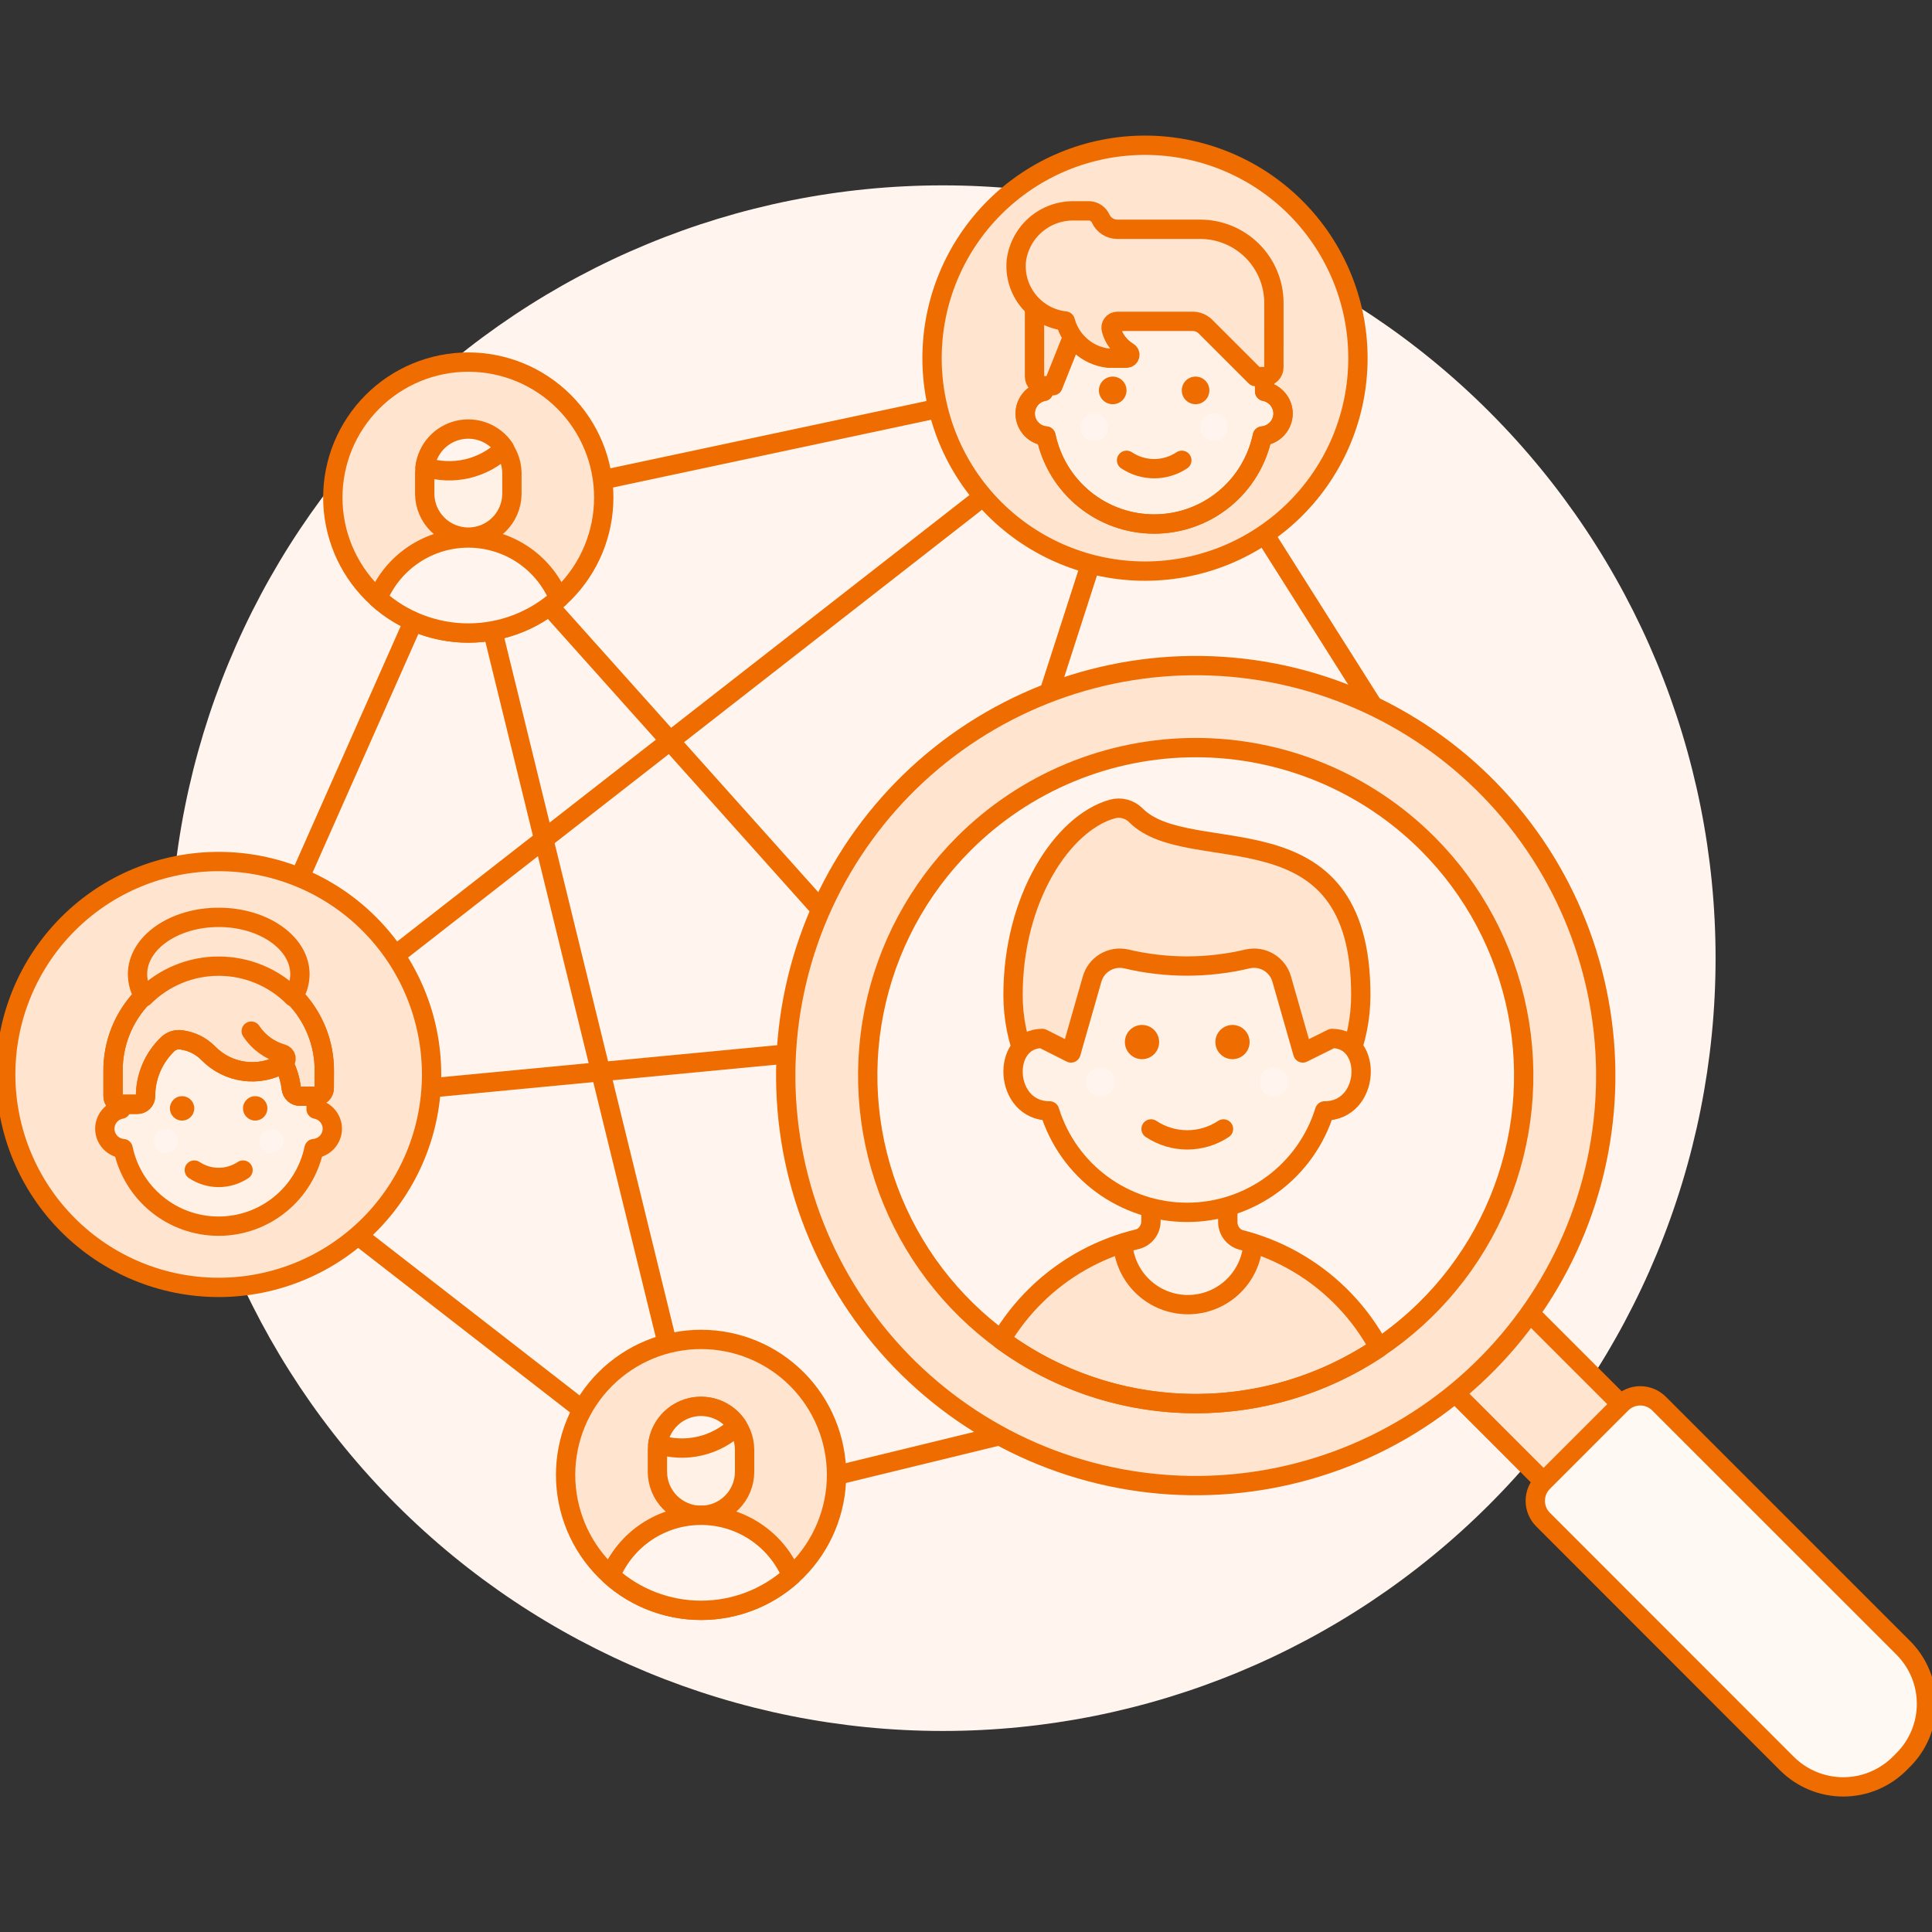 <svg width="90" height="90" viewBox="0 0 90 90" fill="none" xmlns="http://www.w3.org/2000/svg">
<rect x="0" y="0" width="90" height="90" fill="#333333" stroke="none"/>
<g clip-path="url(#clip0_4889_1501)">
<path d="M7.918 44.635C7.918 54.183 11.711 63.339 18.462 70.091C25.213 76.842 34.37 80.635 43.918 80.635C53.466 80.635 62.623 76.842 69.374 70.091C76.125 63.339 79.918 54.183 79.918 44.635C79.918 35.087 76.125 25.93 69.374 19.179C62.623 12.428 53.466 8.635 43.918 8.635C34.37 8.635 25.213 12.428 18.462 19.179C11.711 25.93 7.918 35.087 7.918 44.635Z" fill="#FFF5EE"/>
<path d="M21.566 23.738L9.16 51.719" stroke="#EF6C00" stroke-width="0.9" stroke-linecap="round" stroke-linejoin="round"/>
<path d="M32.946 70.192L9.16 51.719" stroke="#EF6C00" stroke-width="0.9" stroke-linecap="round" stroke-linejoin="round"/>
<path d="M70.063 42.525L57.734 64.158" stroke="#00AED9" stroke-width="0.9" stroke-linecap="round" stroke-linejoin="round"/>
<path d="M21.566 23.737L53.832 16.867" stroke="#EF6C00" stroke-width="0.9" stroke-linecap="round" stroke-linejoin="round"/>
<path d="M70.061 42.525L53.832 16.867" stroke="#EF6C00" stroke-width="0.9" stroke-linecap="round" stroke-linejoin="round"/>
<path d="M70.061 42.525L43.659 48.429L9.16 51.718" stroke="#EF6C00" stroke-width="0.9" stroke-linecap="round" stroke-linejoin="round"/>
<path d="M21.566 23.738L32.947 70.193" stroke="#EF6C00" stroke-width="0.9" stroke-linecap="round" stroke-linejoin="round"/>
<path d="M53.833 16.867L43.66 48.429" stroke="#EF6C00" stroke-width="0.9" stroke-linecap="round" stroke-linejoin="round"/>
<path d="M21.566 23.738L57.733 64.159" stroke="#EF6C00" stroke-width="0.9" stroke-linecap="round" stroke-linejoin="round"/>
<path d="M57.735 64.158L32.949 70.192" stroke="#EF6C00" stroke-width="0.9" stroke-linecap="round" stroke-linejoin="round"/>
<path d="M9.16 51.718L53.832 16.867" stroke="#EF6C00" stroke-width="0.9" stroke-linecap="round" stroke-linejoin="round"/>
<path d="M0.266 50.053C0.266 51.355 0.522 52.645 1.021 53.849C1.519 55.052 2.25 56.146 3.171 57.067C4.092 57.988 5.186 58.719 6.389 59.217C7.593 59.716 8.883 59.972 10.185 59.972C11.488 59.972 12.778 59.716 13.982 59.217C15.185 58.719 16.279 57.988 17.2 57.067C18.121 56.146 18.852 55.052 19.35 53.849C19.849 52.645 20.105 51.355 20.105 50.053C20.105 48.75 19.849 47.46 19.35 46.257C18.852 45.053 18.121 43.959 17.2 43.038C16.279 42.117 15.185 41.386 13.982 40.888C12.778 40.389 11.488 40.133 10.185 40.133C8.883 40.133 7.593 40.389 6.389 40.888C5.186 41.386 4.092 42.117 3.171 43.038C2.25 43.959 1.519 45.053 1.021 46.257C0.522 47.46 0.266 48.75 0.266 50.053Z" fill="#FFE4D0" stroke="#EF6C00" stroke-width="0.9" stroke-linecap="round" stroke-linejoin="round"/>
<path d="M15.482 52.578C15.48 52.362 15.403 52.154 15.265 51.989C15.127 51.823 14.936 51.711 14.725 51.67V51.064C14.733 50.462 14.622 49.865 14.397 49.306C14.173 48.747 13.84 48.239 13.417 47.81C12.994 47.382 12.491 47.041 11.935 46.809C11.38 46.577 10.784 46.457 10.182 46.457C9.58 46.457 8.984 46.577 8.429 46.809C7.873 47.041 7.37 47.382 6.947 47.81C6.524 48.239 6.191 48.747 5.966 49.306C5.742 49.865 5.631 50.462 5.639 51.064V51.67C5.418 51.711 5.22 51.831 5.081 52.008C4.943 52.184 4.872 52.405 4.884 52.629C4.896 52.853 4.988 53.066 5.145 53.227C5.301 53.388 5.511 53.487 5.735 53.505C5.948 54.527 6.506 55.444 7.316 56.102C8.126 56.761 9.138 57.12 10.182 57.12C11.226 57.12 12.238 56.761 13.047 56.102C13.857 55.444 14.416 54.527 14.629 53.505C14.861 53.484 15.077 53.378 15.235 53.206C15.392 53.035 15.48 52.811 15.482 52.578Z" fill="#FFF1E5" stroke="#EF6C00" stroke-width="0.9" stroke-linecap="round" stroke-linejoin="round"/>
<path d="M7.156 53.146C7.156 53.297 7.216 53.441 7.323 53.548C7.429 53.654 7.574 53.714 7.724 53.714C7.875 53.714 8.019 53.654 8.126 53.548C8.232 53.441 8.292 53.297 8.292 53.146C8.292 52.995 8.232 52.851 8.126 52.745C8.019 52.638 7.875 52.578 7.724 52.578C7.574 52.578 7.429 52.638 7.323 52.745C7.216 52.851 7.156 52.995 7.156 53.146Z" fill="#FFF5EE"/>
<path d="M12.078 53.146C12.078 53.221 12.093 53.294 12.121 53.363C12.15 53.432 12.192 53.495 12.245 53.548C12.297 53.6 12.36 53.642 12.429 53.671C12.498 53.699 12.571 53.714 12.646 53.714C12.721 53.714 12.794 53.699 12.863 53.671C12.932 53.642 12.995 53.6 13.048 53.548C13.1 53.495 13.142 53.432 13.171 53.363C13.199 53.294 13.214 53.221 13.214 53.146C13.214 53.071 13.199 52.998 13.171 52.929C13.142 52.86 13.1 52.797 13.048 52.745C12.995 52.692 12.932 52.65 12.863 52.621C12.794 52.593 12.721 52.578 12.646 52.578C12.571 52.578 12.498 52.593 12.429 52.621C12.36 52.65 12.297 52.692 12.245 52.745C12.192 52.797 12.15 52.86 12.121 52.929C12.093 52.998 12.078 53.071 12.078 53.146Z" fill="#FFF5EE"/>
<path d="M9.051 54.506C9.387 54.73 9.782 54.85 10.186 54.85C10.59 54.85 10.985 54.73 11.322 54.506" stroke="#EF6C00" stroke-width="0.9" stroke-linecap="round" stroke-linejoin="round"/>
<path d="M15.108 49.929C15.116 49.277 14.996 48.63 14.752 48.026C14.509 47.421 14.148 46.87 13.69 46.406C13.232 45.942 12.687 45.574 12.085 45.322C11.484 45.071 10.839 44.941 10.187 44.941C9.535 44.941 8.89 45.071 8.288 45.322C7.687 45.574 7.141 45.942 6.684 46.406C6.226 46.87 5.865 47.421 5.621 48.026C5.378 48.63 5.257 49.277 5.266 49.929V51.065C5.266 51.165 5.306 51.261 5.377 51.332C5.448 51.403 5.544 51.443 5.644 51.443H6.402C6.502 51.443 6.598 51.403 6.669 51.332C6.74 51.261 6.78 51.165 6.78 51.065C6.78 50.614 6.871 50.168 7.047 49.753C7.223 49.338 7.481 48.963 7.805 48.649C7.888 48.568 7.988 48.507 8.098 48.471C8.208 48.435 8.326 48.424 8.44 48.441C8.918 48.5 9.362 48.718 9.7 49.061C10.148 49.522 10.738 49.819 11.374 49.903C12.011 49.988 12.658 49.855 13.21 49.526C13.4 49.895 13.522 50.295 13.57 50.707C13.581 50.805 13.628 50.897 13.702 50.963C13.775 51.029 13.871 51.066 13.97 51.067H14.727C14.827 51.066 14.923 51.026 14.994 50.956C15.065 50.884 15.105 50.788 15.105 50.688L15.108 49.929Z" fill="#FFE4D0" stroke="#EF6C00" stroke-width="0.9" stroke-linecap="round" stroke-linejoin="round"/>
<path d="M15.108 49.929C15.116 49.277 14.996 48.63 14.752 48.026C14.509 47.421 14.148 46.87 13.69 46.406C13.232 45.942 12.687 45.574 12.085 45.322C11.484 45.071 10.839 44.941 10.187 44.941C9.535 44.941 8.89 45.071 8.288 45.322C7.687 45.574 7.141 45.942 6.684 46.406C6.226 46.87 5.865 47.421 5.621 48.026C5.378 48.63 5.257 49.277 5.266 49.929V51.065C5.266 51.165 5.306 51.261 5.377 51.332C5.448 51.403 5.544 51.443 5.644 51.443H6.402C6.502 51.443 6.598 51.403 6.669 51.332C6.74 51.261 6.78 51.165 6.78 51.065C6.78 50.614 6.871 50.168 7.047 49.753C7.223 49.338 7.481 48.963 7.805 48.649C7.888 48.568 7.988 48.507 8.098 48.471C8.208 48.435 8.326 48.424 8.44 48.441C8.918 48.5 9.362 48.718 9.7 49.061C10.148 49.522 10.738 49.819 11.374 49.903C12.011 49.988 12.658 49.855 13.21 49.526C13.4 49.895 13.522 50.295 13.57 50.707C13.581 50.805 13.628 50.897 13.702 50.963C13.775 51.029 13.871 51.066 13.97 51.067H14.727C14.827 51.066 14.923 51.026 14.994 50.956C15.065 50.884 15.105 50.788 15.105 50.688L15.108 49.929Z" stroke="#EF6C00" stroke-width="0.9" stroke-linecap="round" stroke-linejoin="round"/>
<path d="M13.211 49.525C13.251 49.501 13.283 49.466 13.303 49.424C13.323 49.382 13.331 49.335 13.325 49.289C13.318 49.243 13.299 49.2 13.268 49.165C13.237 49.13 13.197 49.105 13.152 49.093C12.558 48.925 12.044 48.55 11.703 48.035" fill="#FFDF3D"/>
<path d="M13.211 49.525C13.251 49.501 13.283 49.466 13.303 49.424C13.323 49.382 13.331 49.335 13.325 49.289C13.318 49.243 13.299 49.2 13.268 49.165C13.237 49.13 13.197 49.105 13.152 49.093C12.558 48.925 12.044 48.55 11.703 48.035" stroke="#EF6C00" stroke-width="0.9" stroke-linecap="round" stroke-linejoin="round"/>
<path d="M7.914 51.632C7.914 51.707 7.929 51.781 7.957 51.85C7.986 51.919 8.028 51.981 8.08 52.034C8.133 52.087 8.196 52.129 8.265 52.157C8.334 52.186 8.407 52.2 8.482 52.2C8.557 52.2 8.63 52.186 8.699 52.157C8.768 52.129 8.831 52.087 8.884 52.034C8.936 51.981 8.978 51.919 9.007 51.85C9.035 51.781 9.05 51.707 9.05 51.632C9.05 51.558 9.035 51.484 9.007 51.415C8.978 51.346 8.936 51.283 8.884 51.231C8.831 51.178 8.768 51.136 8.699 51.108C8.63 51.079 8.557 51.065 8.482 51.065C8.407 51.065 8.334 51.079 8.265 51.108C8.196 51.136 8.133 51.178 8.08 51.231C8.028 51.283 7.986 51.346 7.957 51.415C7.929 51.484 7.914 51.558 7.914 51.632Z" fill="#EF6C00"/>
<path d="M11.32 51.632C11.32 51.783 11.38 51.927 11.487 52.034C11.593 52.14 11.738 52.2 11.888 52.2C12.039 52.2 12.183 52.14 12.29 52.034C12.396 51.927 12.456 51.783 12.456 51.632C12.456 51.482 12.396 51.337 12.29 51.231C12.183 51.124 12.039 51.065 11.888 51.065C11.738 51.065 11.593 51.124 11.487 51.231C11.38 51.337 11.32 51.482 11.32 51.632Z" fill="#EF6C00"/>
<path d="M10.186 45.008C10.831 45.007 11.469 45.133 12.065 45.379C12.661 45.624 13.203 45.985 13.659 46.441C13.861 46.125 13.969 45.759 13.972 45.385C13.972 43.922 12.277 42.734 10.186 42.734C8.096 42.734 6.406 43.922 6.406 45.385C6.408 45.759 6.514 46.125 6.714 46.441C7.17 45.985 7.712 45.625 8.308 45.379C8.903 45.133 9.542 45.007 10.186 45.008Z" fill="#FFE4D0" stroke="#EF6C00" stroke-width="0.9" stroke-linecap="round" stroke-linejoin="round"/>
<path d="M43.418 16.685C43.418 19.316 44.463 21.84 46.323 23.7C48.184 25.56 50.707 26.605 53.338 26.605C55.969 26.605 58.492 25.56 60.352 23.7C62.212 21.84 63.258 19.316 63.258 16.685C63.258 14.055 62.212 11.531 60.352 9.671C58.492 7.811 55.969 6.766 53.338 6.766C50.707 6.766 48.184 7.811 46.323 9.671C44.463 11.531 43.418 14.055 43.418 16.685Z" fill="#FFE4D0" stroke="#EF6C00" stroke-width="0.9" stroke-linecap="round" stroke-linejoin="round"/>
<path d="M59.77 19.261C59.768 19.017 59.681 18.781 59.525 18.593C59.368 18.406 59.152 18.278 58.912 18.232V17.546C58.912 16.18 58.369 14.871 57.404 13.906C56.439 12.941 55.13 12.398 53.765 12.398C52.4 12.398 51.09 12.941 50.125 13.906C49.16 14.871 48.617 16.18 48.617 17.546V18.232C48.367 18.279 48.142 18.414 47.984 18.614C47.826 18.814 47.746 19.065 47.759 19.32C47.772 19.574 47.878 19.815 48.056 19.998C48.233 20.18 48.471 20.292 48.725 20.312C48.967 21.471 49.599 22.511 50.517 23.257C51.435 24.004 52.582 24.411 53.766 24.411C54.949 24.411 56.096 24.004 57.014 23.257C57.932 22.511 58.564 21.471 58.806 20.312C59.068 20.288 59.312 20.167 59.491 19.973C59.669 19.778 59.769 19.525 59.77 19.261Z" fill="#FFF1E5" stroke="#EF6C00" stroke-width="0.9" stroke-linecap="round" stroke-linejoin="round"/>
<path d="M59.77 19.261C59.768 19.017 59.681 18.781 59.525 18.593C59.368 18.406 59.152 18.278 58.912 18.232V17.546C58.912 16.18 58.369 14.871 57.404 13.906C56.439 12.941 55.13 12.398 53.765 12.398C52.4 12.398 51.09 12.941 50.125 13.906C49.16 14.871 48.617 16.18 48.617 17.546V18.232C48.367 18.279 48.142 18.414 47.984 18.614C47.826 18.814 47.746 19.065 47.759 19.32C47.772 19.574 47.878 19.815 48.056 19.998C48.233 20.18 48.471 20.292 48.725 20.312C48.967 21.471 49.599 22.511 50.517 23.257C51.435 24.004 52.582 24.411 53.766 24.411C54.949 24.411 56.096 24.004 57.014 23.257C57.932 22.511 58.564 21.471 58.806 20.312C59.068 20.288 59.312 20.167 59.491 19.973C59.669 19.778 59.769 19.525 59.77 19.261V19.261Z" stroke="#EF6C00" stroke-width="0.9" stroke-linecap="round" stroke-linejoin="round"/>
<path d="M51.191 18.186C51.191 18.357 51.259 18.521 51.38 18.642C51.501 18.762 51.664 18.83 51.835 18.83C52.006 18.83 52.169 18.762 52.29 18.642C52.411 18.521 52.478 18.357 52.478 18.186C52.478 18.016 52.411 17.852 52.29 17.731C52.169 17.611 52.006 17.543 51.835 17.543C51.664 17.543 51.501 17.611 51.38 17.731C51.259 17.852 51.191 18.016 51.191 18.186Z" fill="#EF6C00"/>
<path d="M55.051 18.186C55.051 18.357 55.119 18.521 55.239 18.642C55.36 18.762 55.524 18.83 55.694 18.83C55.865 18.83 56.029 18.762 56.149 18.642C56.27 18.521 56.338 18.357 56.338 18.186C56.338 18.016 56.27 17.852 56.149 17.731C56.029 17.611 55.865 17.543 55.694 17.543C55.524 17.543 55.36 17.611 55.239 17.731C55.119 17.852 55.051 18.016 55.051 18.186Z" fill="#EF6C00"/>
<path d="M50.336 19.901C50.336 20.072 50.404 20.236 50.524 20.356C50.645 20.477 50.809 20.545 50.979 20.545C51.15 20.545 51.314 20.477 51.434 20.356C51.555 20.236 51.623 20.072 51.623 19.901C51.623 19.731 51.555 19.567 51.434 19.446C51.314 19.326 51.15 19.258 50.979 19.258C50.809 19.258 50.645 19.326 50.524 19.446C50.404 19.567 50.336 19.731 50.336 19.901Z" fill="#FFF5EE"/>
<path d="M55.91 19.901C55.91 20.072 55.978 20.236 56.099 20.356C56.219 20.477 56.383 20.545 56.554 20.545C56.724 20.545 56.888 20.477 57.009 20.356C57.129 20.236 57.197 20.072 57.197 19.901C57.197 19.731 57.129 19.567 57.009 19.446C56.888 19.326 56.724 19.258 56.554 19.258C56.383 19.258 56.219 19.326 56.099 19.446C55.978 19.567 55.91 19.731 55.91 19.901Z" fill="#FFF5EE"/>
<path d="M52.48 21.443C52.861 21.697 53.309 21.833 53.767 21.833C54.225 21.833 54.673 21.697 55.054 21.443" stroke="#EF6C00" stroke-width="0.9" stroke-linecap="round" stroke-linejoin="round"/>
<path d="M48.191 13.68V17.54C48.191 17.654 48.236 17.762 48.317 17.843C48.397 17.924 48.506 17.969 48.62 17.969H49.054L50.764 13.68H48.191Z" fill="#FFE4D0" stroke="#EF6C00" stroke-width="0.9" stroke-linecap="round" stroke-linejoin="round"/>
<path d="M59.343 14.112C59.343 13.202 58.981 12.329 58.338 11.686C57.694 11.043 56.822 10.681 55.912 10.681H52.051C51.888 10.681 51.727 10.634 51.589 10.546C51.451 10.458 51.342 10.332 51.273 10.183C51.228 10.083 51.157 9.997 51.068 9.934C50.978 9.871 50.874 9.832 50.764 9.823H50.035C49.379 9.81 48.74 10.041 48.243 10.471C47.746 10.901 47.426 11.499 47.344 12.151C47.279 12.824 47.483 13.495 47.91 14.02C48.336 14.544 48.952 14.88 49.624 14.954C49.746 15.409 50.001 15.818 50.357 16.126C50.713 16.435 51.153 16.63 51.621 16.685H52.48C52.514 16.685 52.547 16.674 52.574 16.653C52.6 16.632 52.62 16.603 52.629 16.571C52.638 16.538 52.636 16.503 52.623 16.472C52.611 16.44 52.588 16.414 52.559 16.396C52.169 16.164 51.886 15.788 51.768 15.35C51.755 15.306 51.752 15.259 51.76 15.213C51.768 15.168 51.786 15.125 51.814 15.088C51.841 15.051 51.877 15.021 51.918 15C51.959 14.98 52.005 14.969 52.051 14.969H55.555C55.668 14.969 55.78 14.991 55.884 15.034C55.988 15.078 56.082 15.141 56.162 15.221L58.485 17.543H58.913C58.969 17.543 59.025 17.532 59.078 17.511C59.13 17.489 59.177 17.457 59.217 17.418C59.257 17.378 59.288 17.33 59.31 17.278C59.331 17.226 59.343 17.17 59.342 17.114L59.343 14.112Z" fill="#FFE4D0"/>
<path d="M59.343 14.112C59.343 13.202 58.981 12.329 58.338 11.686C57.694 11.043 56.822 10.681 55.912 10.681H52.051C51.888 10.681 51.727 10.634 51.589 10.546C51.451 10.458 51.342 10.332 51.273 10.183C51.228 10.083 51.157 9.997 51.068 9.934C50.978 9.871 50.874 9.832 50.764 9.823H50.035C49.379 9.81 48.74 10.041 48.243 10.471C47.746 10.901 47.426 11.499 47.344 12.151C47.279 12.824 47.483 13.495 47.91 14.02C48.336 14.544 48.952 14.88 49.624 14.954C49.746 15.409 50.001 15.818 50.357 16.126C50.713 16.435 51.153 16.63 51.621 16.685H52.48C52.514 16.685 52.547 16.674 52.574 16.653C52.6 16.632 52.62 16.603 52.629 16.571C52.638 16.538 52.636 16.503 52.623 16.472C52.611 16.44 52.588 16.414 52.559 16.396C52.169 16.164 51.886 15.788 51.768 15.35C51.755 15.306 51.752 15.259 51.76 15.213C51.768 15.168 51.786 15.125 51.814 15.088C51.841 15.051 51.877 15.021 51.918 15C51.959 14.98 52.005 14.969 52.051 14.969H55.555C55.668 14.969 55.78 14.991 55.884 15.034C55.988 15.078 56.082 15.141 56.162 15.221L58.485 17.543H58.913C58.969 17.543 59.025 17.532 59.078 17.511C59.13 17.489 59.177 17.457 59.217 17.418C59.257 17.378 59.288 17.33 59.31 17.278C59.331 17.226 59.343 17.17 59.342 17.114L59.343 14.112Z" stroke="#EF6C00" stroke-width="0.9" stroke-linecap="round" stroke-linejoin="round"/>
<path d="M66.504 63.611L70.105 60.01L76.407 66.312L72.806 69.914L66.504 63.611Z" fill="#FFE4D0" stroke="#EF6C00" stroke-width="0.9" stroke-linecap="round" stroke-linejoin="round"/>
<path d="M88.654 81.99L88.482 82.162C87.786 82.852 86.846 83.24 85.866 83.24C84.886 83.24 83.946 82.852 83.25 82.162L71.879 70.786C71.649 70.554 71.519 70.241 71.519 69.914C71.519 69.587 71.649 69.274 71.879 69.042L75.538 65.382C75.77 65.153 76.083 65.023 76.41 65.023C76.736 65.023 77.05 65.153 77.281 65.382L88.654 76.754C88.999 77.097 89.273 77.505 89.46 77.954C89.647 78.403 89.743 78.885 89.743 79.372C89.743 79.859 89.647 80.341 89.46 80.79C89.273 81.239 88.999 81.647 88.654 81.99Z" fill="#FFF9F4"/>
<path d="M88.654 81.99L88.482 82.162C87.786 82.852 86.846 83.24 85.866 83.24C84.886 83.24 83.946 82.852 83.25 82.162L71.879 70.786C71.649 70.554 71.519 70.241 71.519 69.914C71.519 69.587 71.649 69.274 71.879 69.042L75.538 65.382C75.77 65.153 76.083 65.023 76.41 65.023C76.736 65.023 77.05 65.153 77.281 65.382L88.654 76.754C88.999 77.097 89.273 77.505 89.46 77.954C89.647 78.403 89.743 78.885 89.743 79.372C89.743 79.859 89.647 80.341 89.46 80.79C89.273 81.239 88.999 81.647 88.654 81.99Z" stroke="#EF6C00" stroke-width="0.9" stroke-linecap="round" stroke-linejoin="round"/>
<path d="M39.411 60.075C42.055 64.395 46.307 67.489 51.232 68.675C56.157 69.86 61.351 69.041 65.672 66.397C69.993 63.753 73.086 59.501 74.272 54.576C75.457 49.651 74.638 44.457 71.994 40.136C69.35 35.815 65.098 32.722 60.173 31.536C55.248 30.35 50.054 31.17 45.733 33.814C41.412 36.458 38.319 40.71 37.133 45.635C35.947 50.56 36.767 55.754 39.411 60.075Z" fill="#FFE4D0" stroke="#EF6C00" stroke-width="0.9" stroke-linecap="round" stroke-linejoin="round"/>
<path d="M66.506 39.302C68.642 41.439 70.097 44.161 70.687 47.125C71.276 50.089 70.974 53.161 69.817 55.953C68.661 58.745 66.702 61.131 64.19 62.81C61.677 64.489 58.723 65.385 55.701 65.385C52.679 65.385 49.725 64.489 47.213 62.81C44.7 61.131 42.742 58.745 41.585 55.953C40.429 53.161 40.126 50.089 40.715 47.125C41.305 44.161 42.76 41.439 44.897 39.302C46.316 37.883 48 36.757 49.854 35.989C51.708 35.221 53.695 34.826 55.701 34.826C57.708 34.826 59.695 35.221 61.549 35.989C63.402 36.757 65.087 37.883 66.506 39.302Z" fill="#FFF5EE"/>
<path d="M55.334 57.43C53.578 57.44 51.855 57.903 50.331 58.775C48.807 59.648 47.535 60.899 46.637 62.408C49.175 64.276 52.228 65.315 55.379 65.382C58.529 65.449 61.624 64.541 64.239 62.782C63.373 61.171 62.089 59.824 60.522 58.882C58.955 57.94 57.163 57.438 55.334 57.43Z" fill="#FFE4D0"/>
<path d="M55.334 57.43C53.578 57.44 51.855 57.903 50.331 58.775C48.807 59.648 47.535 60.899 46.637 62.408C49.175 64.276 52.228 65.315 55.379 65.382C58.529 65.449 61.624 64.541 64.239 62.782C63.373 61.171 62.089 59.824 60.522 58.882C58.955 57.94 57.163 57.438 55.334 57.43V57.43Z" stroke="#EF6C00" stroke-width="0.9" stroke-linejoin="round"/>
<path d="M58.352 57.92C58.19 57.869 58.026 57.823 57.861 57.782C57.671 57.734 57.502 57.623 57.381 57.468C57.26 57.313 57.195 57.122 57.195 56.925V53.885H53.616V56.891C53.616 57.089 53.549 57.28 53.427 57.436C53.305 57.591 53.134 57.701 52.942 57.748C52.735 57.798 52.529 57.854 52.325 57.918L52.305 57.945C52.358 58.713 52.7 59.432 53.263 59.957C53.826 60.483 54.567 60.775 55.337 60.775C56.107 60.775 56.848 60.483 57.411 59.957C57.974 59.432 58.316 58.713 58.369 57.945L58.352 57.92Z" fill="#FFF1E5" stroke="#EF6C00" stroke-width="0.9" stroke-linecap="round" stroke-linejoin="round"/>
<path d="M63.391 46.35C63.391 48.498 62.538 50.559 61.019 52.078C59.5 53.597 57.44 54.45 55.291 54.45C53.143 54.45 51.083 53.597 49.564 52.078C48.045 50.559 47.191 48.498 47.191 46.35C47.191 41.872 49.477 38.358 51.803 37.69C51.997 37.635 52.202 37.632 52.397 37.683C52.592 37.734 52.77 37.836 52.912 37.979C55.43 40.512 63.391 37.355 63.391 46.35Z" fill="#FFE4D0"/>
<path d="M63.391 46.35C63.391 48.498 62.538 50.559 61.019 52.078C59.5 53.597 57.44 54.45 55.291 54.45C53.143 54.45 51.083 53.597 49.564 52.078C48.045 50.559 47.191 48.498 47.191 46.35C47.191 41.872 49.477 38.358 51.803 37.69C51.997 37.635 52.202 37.632 52.397 37.683C52.592 37.734 52.77 37.836 52.912 37.979C55.43 40.512 63.391 37.355 63.391 46.35Z" stroke="#EF6C00" stroke-width="0.9" stroke-linecap="round" stroke-linejoin="round"/>
<path d="M62.05 48.375L60.69 49.05L59.709 45.618C59.617 45.288 59.403 45.006 59.11 44.829C58.817 44.653 58.468 44.595 58.133 44.667C56.264 45.113 54.317 45.113 52.448 44.667C52.114 44.595 51.764 44.653 51.471 44.83C51.178 45.006 50.964 45.288 50.872 45.618L49.891 49.05L48.552 48.375C46.625 48.375 46.752 51.75 48.889 51.75H48.895C49.318 53.119 50.168 54.316 51.321 55.167C52.474 56.017 53.868 56.476 55.301 56.476C56.733 56.476 58.128 56.017 59.281 55.167C60.434 54.316 61.284 53.119 61.707 51.75C63.846 51.75 63.976 48.375 62.05 48.375Z" fill="#FFF1E5" stroke="#EF6C00" stroke-width="0.9" stroke-linecap="round" stroke-linejoin="round"/>
<path d="M52.402 48.544C52.402 48.755 52.486 48.958 52.636 49.107C52.785 49.257 52.988 49.341 53.2 49.341C53.411 49.341 53.614 49.257 53.764 49.107C53.913 48.958 53.997 48.755 53.997 48.544C53.997 48.332 53.913 48.129 53.764 47.98C53.614 47.83 53.411 47.746 53.2 47.746C52.988 47.746 52.785 47.83 52.636 47.98C52.486 48.129 52.402 48.332 52.402 48.544Z" fill="#EF6C00"/>
<path d="M56.617 48.544C56.617 48.755 56.701 48.958 56.851 49.107C57 49.257 57.203 49.341 57.415 49.341C57.626 49.341 57.829 49.257 57.978 49.107C58.128 48.958 58.212 48.755 58.212 48.544C58.212 48.332 58.128 48.129 57.978 47.98C57.829 47.83 57.626 47.746 57.415 47.746C57.203 47.746 57 47.83 56.851 47.98C56.701 48.129 56.617 48.332 56.617 48.544Z" fill="#EF6C00"/>
<path d="M51.932 50.4C51.932 50.533 51.892 50.664 51.818 50.775C51.744 50.886 51.639 50.972 51.515 51.023C51.392 51.074 51.256 51.088 51.125 51.062C50.994 51.035 50.874 50.971 50.779 50.877C50.685 50.782 50.621 50.662 50.595 50.531C50.569 50.4 50.582 50.264 50.634 50.141C50.685 50.017 50.772 49.912 50.883 49.838C50.994 49.764 51.124 49.724 51.258 49.725C51.346 49.725 51.434 49.742 51.516 49.776C51.598 49.81 51.672 49.86 51.735 49.922C51.797 49.985 51.847 50.059 51.881 50.141C51.915 50.223 51.932 50.311 51.932 50.4Z" fill="#FFF5EE"/>
<path d="M60.034 50.4C60.034 50.533 59.994 50.664 59.92 50.775C59.846 50.886 59.74 50.972 59.617 51.023C59.494 51.074 59.358 51.088 59.227 51.062C59.096 51.036 58.976 50.971 58.881 50.877C58.787 50.782 58.723 50.662 58.697 50.531C58.67 50.4 58.684 50.265 58.735 50.141C58.786 50.018 58.873 49.913 58.984 49.838C59.095 49.764 59.225 49.725 59.359 49.725C59.538 49.725 59.709 49.796 59.836 49.922C59.962 50.049 60.034 50.221 60.034 50.4Z" fill="#FFF5EE"/>
<path d="M53.621 52.59C54.121 52.923 54.708 53.1 55.308 53.1C55.908 53.1 56.495 52.923 56.995 52.59" stroke="#EF6C00" stroke-width="0.9" stroke-linecap="round" stroke-linejoin="round"/>
<path d="M66.506 39.302C68.642 41.439 70.097 44.161 70.687 47.125C71.276 50.089 70.974 53.161 69.817 55.953C68.661 58.745 66.702 61.131 64.19 62.81C61.677 64.489 58.723 65.385 55.701 65.385C52.679 65.385 49.725 64.489 47.213 62.81C44.7 61.131 42.742 58.745 41.585 55.953C40.429 53.161 40.126 50.089 40.715 47.125C41.305 44.161 42.76 41.439 44.897 39.302C46.316 37.883 48 36.757 49.854 35.989C51.708 35.221 53.695 34.826 55.701 34.826C57.708 34.826 59.695 35.221 61.549 35.989C63.402 36.757 65.087 37.883 66.506 39.302V39.302Z" stroke="#EF6C00" stroke-width="0.9" stroke-linecap="round" stroke-linejoin="round"/>
<path d="M26.348 68.705C26.348 70.379 27.012 71.984 28.196 73.168C29.38 74.351 30.985 75.016 32.658 75.016C34.332 75.016 35.937 74.351 37.121 73.168C38.304 71.984 38.969 70.379 38.969 68.705C38.969 67.032 38.304 65.426 37.121 64.243C35.937 63.059 34.332 62.395 32.658 62.395C30.985 62.395 29.38 63.059 28.196 64.243C27.012 65.426 26.348 67.032 26.348 68.705Z" fill="#FFE4D0" stroke="#EF6C00" stroke-width="0.9" stroke-linecap="round" stroke-linejoin="round"/>
<path d="M30.625 68.559C30.625 69.098 30.839 69.614 31.22 69.995C31.601 70.376 32.117 70.59 32.655 70.59C33.194 70.59 33.71 70.376 34.091 69.995C34.472 69.614 34.686 69.098 34.686 68.559V67.544C34.686 67.006 34.472 66.489 34.091 66.108C33.71 65.728 33.194 65.514 32.655 65.514C32.117 65.514 31.601 65.728 31.22 66.108C30.839 66.489 30.625 67.006 30.625 67.544V68.559Z" fill="#FFF1E5" stroke="#EF6C00" stroke-width="0.9" stroke-linecap="round" stroke-linejoin="round"/>
<path d="M36.876 73.399C35.718 74.439 34.216 75.015 32.659 75.015C31.102 75.015 29.6 74.439 28.441 73.399C28.788 72.567 29.373 71.856 30.122 71.356C30.872 70.856 31.753 70.589 32.654 70.588C33.555 70.587 34.436 70.853 35.186 71.352C35.937 71.851 36.523 72.56 36.871 73.392" fill="#FFF5EE"/>
<path d="M36.876 73.399C35.718 74.439 34.216 75.015 32.659 75.015C31.102 75.015 29.6 74.439 28.441 73.399C28.788 72.567 29.373 71.856 30.122 71.356C30.872 70.856 31.753 70.589 32.654 70.588C33.555 70.587 34.436 70.853 35.186 71.352C35.937 71.851 36.523 72.56 36.871 73.392" stroke="#EF6C00" stroke-width="0.9" stroke-linecap="round" stroke-linejoin="round"/>
<path d="M30.645 67.282C30.698 66.873 30.875 66.489 31.151 66.183C31.428 65.876 31.792 65.662 32.194 65.567C32.596 65.473 33.017 65.504 33.401 65.655C33.785 65.806 34.114 66.07 34.344 66.413C33.864 66.879 33.266 67.206 32.614 67.359C31.963 67.512 31.282 67.486 30.645 67.282Z" fill="#FFF5EE" stroke="#EF6C00" stroke-width="0.9" stroke-linecap="round" stroke-linejoin="round"/>
<path d="M15.504 23.178C15.504 24.852 16.169 26.457 17.352 27.64C18.536 28.824 20.141 29.489 21.815 29.489C23.488 29.489 25.094 28.824 26.277 27.64C27.461 26.457 28.125 24.852 28.125 23.178C28.125 21.504 27.461 19.899 26.277 18.716C25.094 17.532 23.488 16.867 21.815 16.867C20.141 16.867 18.536 17.532 17.352 18.716C16.169 19.899 15.504 21.504 15.504 23.178Z" fill="#FFE4D0" stroke="#EF6C00" stroke-width="0.9" stroke-linecap="round" stroke-linejoin="round"/>
<path d="M19.785 23.033C19.796 23.564 20.015 24.07 20.395 24.442C20.774 24.813 21.285 25.022 21.816 25.022C22.347 25.022 22.858 24.813 23.237 24.442C23.617 24.07 23.836 23.564 23.847 23.033V22.018C23.836 21.487 23.617 20.981 23.237 20.609C22.858 20.238 22.347 20.029 21.816 20.029C21.285 20.029 20.774 20.238 20.395 20.609C20.015 20.981 19.796 21.487 19.785 22.018V23.033Z" fill="#FFF1E5" stroke="#EF6C00" stroke-width="0.9" stroke-linecap="round" stroke-linejoin="round"/>
<path d="M26.032 27.873C24.874 28.914 23.372 29.489 21.815 29.489C20.258 29.489 18.756 28.914 17.598 27.873C17.944 27.042 18.529 26.331 19.279 25.831C20.028 25.331 20.909 25.063 21.81 25.062C22.711 25.062 23.592 25.328 24.343 25.826C25.093 26.325 25.679 27.035 26.027 27.866" fill="#FFF5EE"/>
<path d="M26.032 27.873C24.874 28.914 23.372 29.489 21.815 29.489C20.258 29.489 18.756 28.914 17.598 27.873C17.944 27.042 18.529 26.331 19.279 25.831C20.028 25.331 20.909 25.063 21.81 25.062C22.711 25.062 23.592 25.328 24.343 25.826C25.093 26.325 25.679 27.035 26.027 27.866" stroke="#EF6C00" stroke-width="0.9" stroke-linecap="round" stroke-linejoin="round"/>
<path d="M19.801 21.756C19.854 21.346 20.03 20.962 20.307 20.655C20.584 20.349 20.948 20.134 21.35 20.04C21.752 19.946 22.174 19.976 22.558 20.128C22.942 20.279 23.271 20.544 23.501 20.888C23.02 21.354 22.422 21.68 21.771 21.833C21.119 21.986 20.438 21.959 19.801 21.756Z" fill="#FFF5EE" stroke="#EF6C00" stroke-width="0.9" stroke-linecap="round" stroke-linejoin="round"/>
</g>
<defs>
<clipPath id="clip0_4889_1501">
<rect width="90" height="90" fill="white"/>
</clipPath>
</defs>
</svg>
